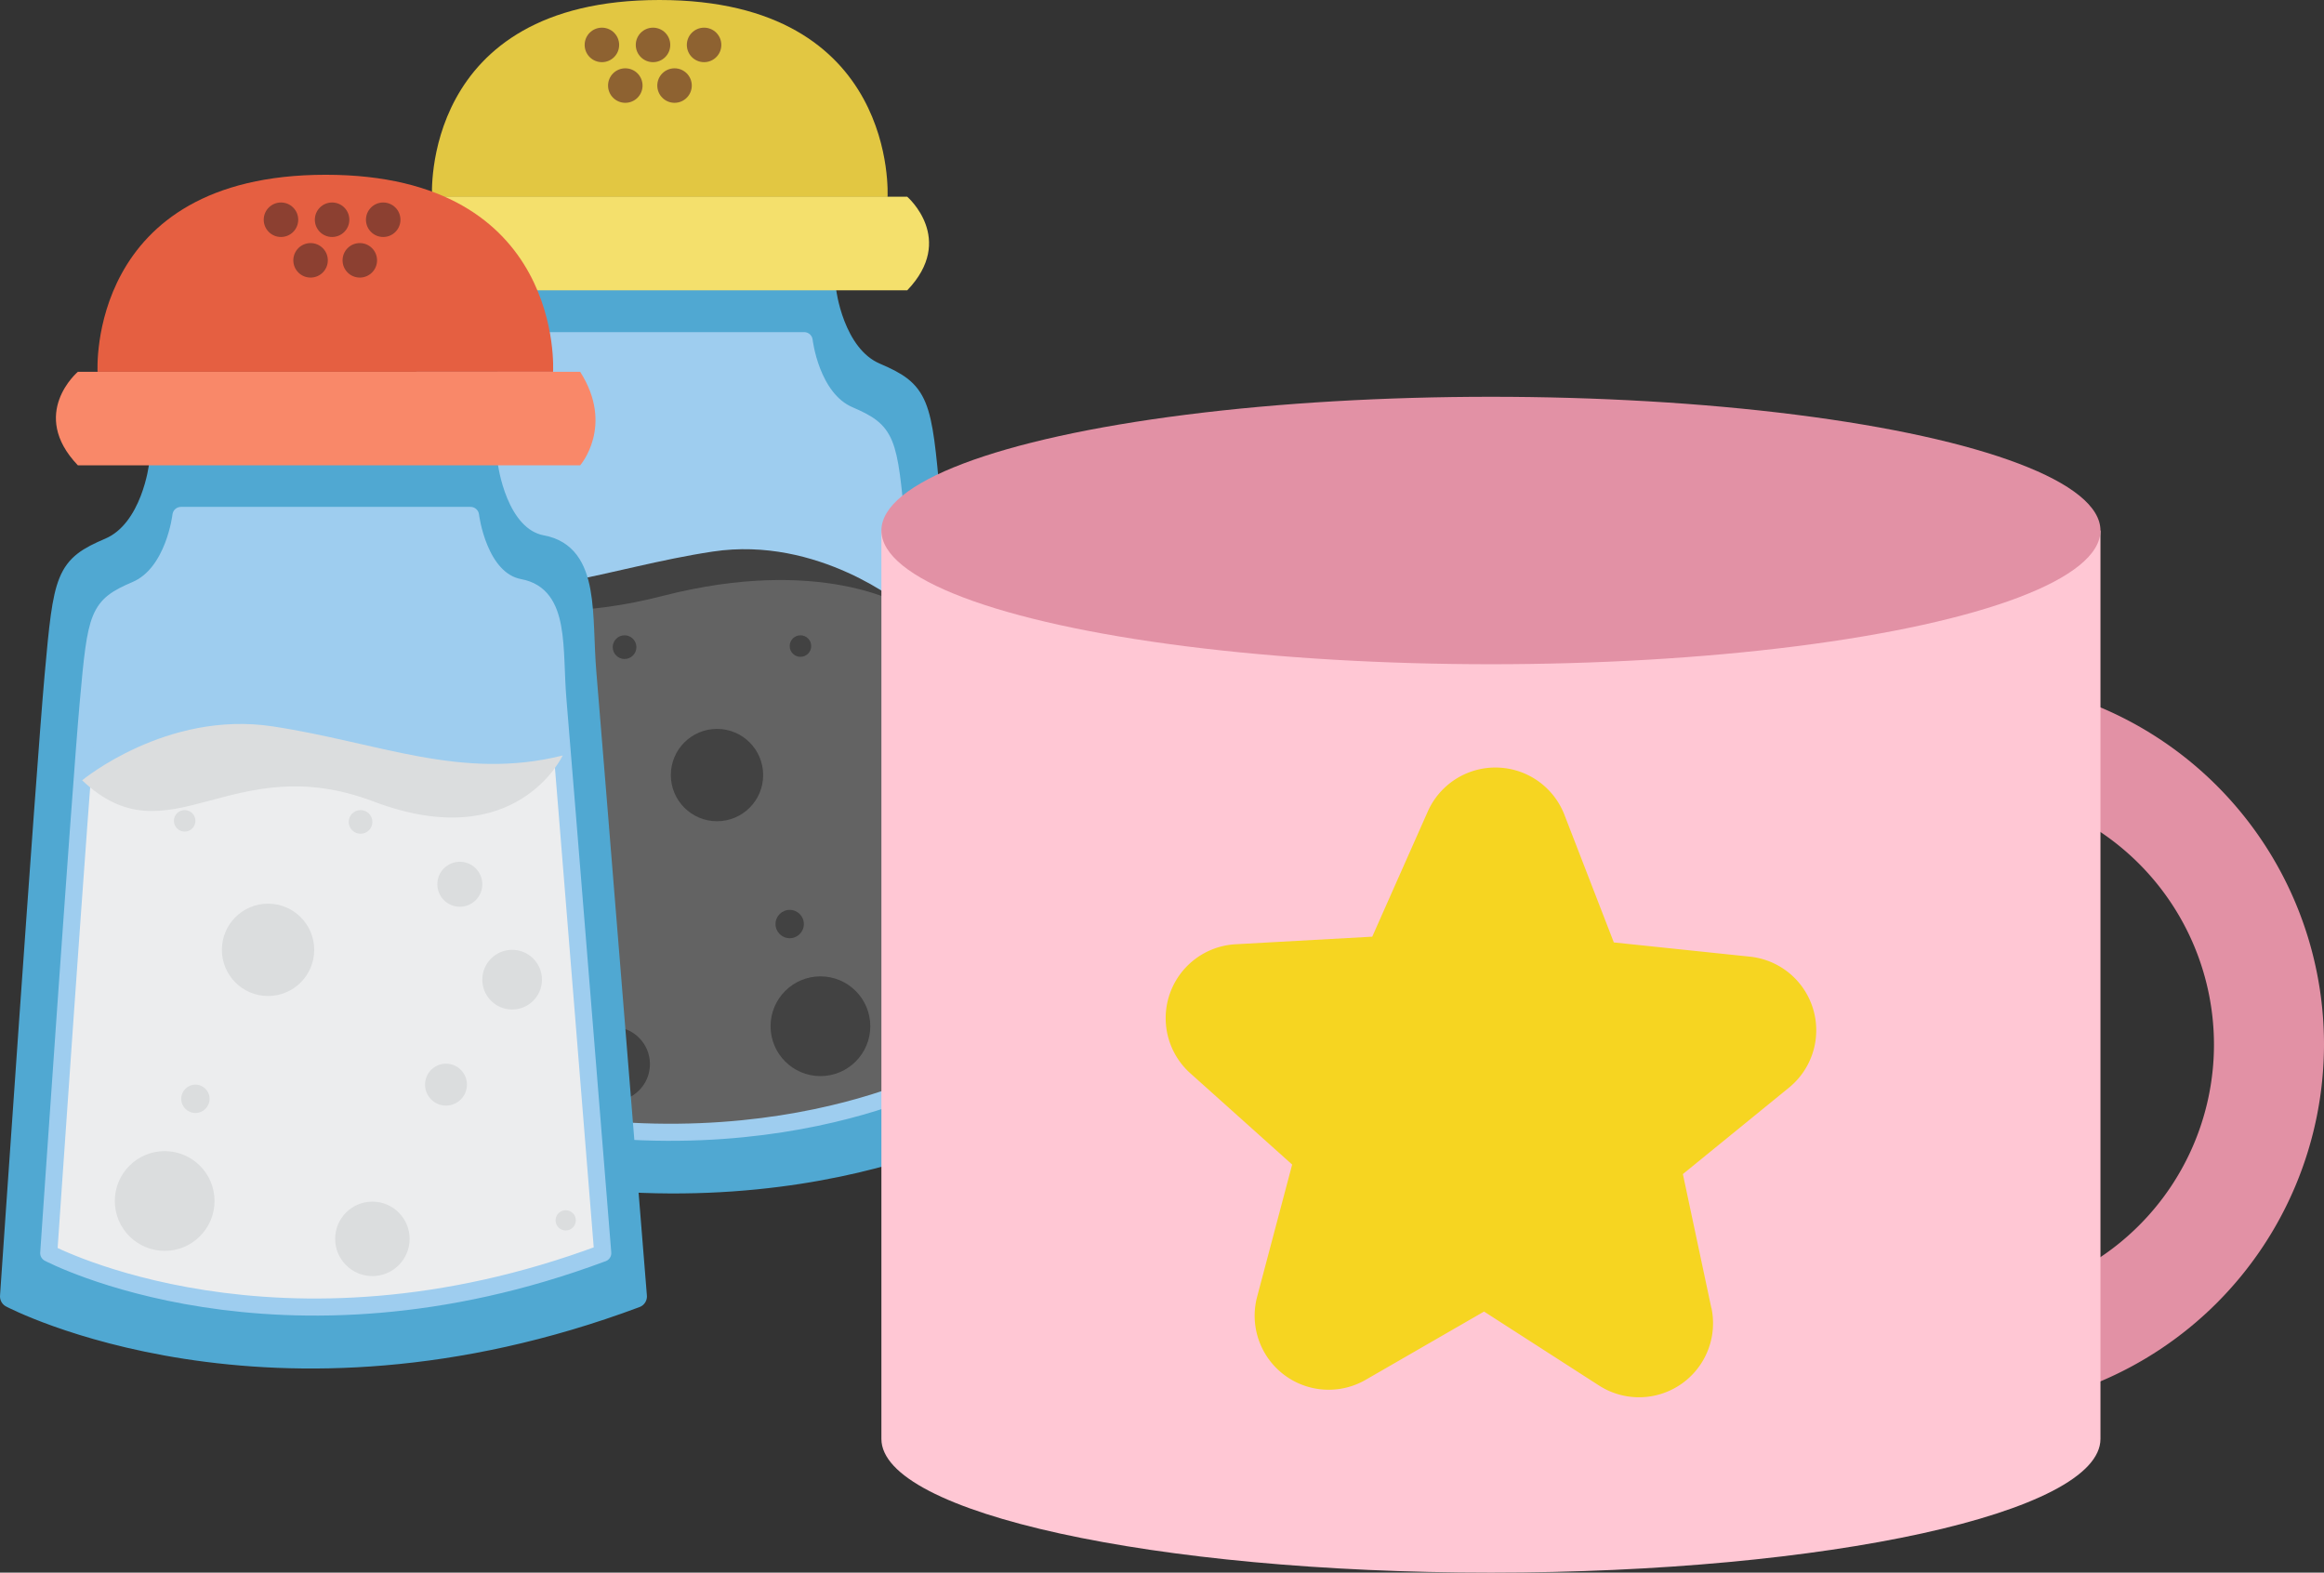 <svg xmlns="http://www.w3.org/2000/svg" viewBox="0 0 408.27 276.25"><rect x="0" y="0" width="408.27" height="276.25" fill="#333333" stroke="none"/><defs><style>.cls-1{fill:#50a8d2;stroke:#50a8d2;stroke-width:4px;}.cls-1,.cls-5{stroke-linecap:round;stroke-linejoin:round;}.cls-2{fill:#9ecdef;}.cls-3{fill:#424242;}.cls-4{fill:#636363;}.cls-5{fill:none;stroke:#9ecdef;stroke-width:3px;}.cls-6{fill:#e2c742;}.cls-7{fill:#f4e06c;}.cls-8{fill:#8e6231;}.cls-9{fill:#ecedee;}.cls-10{fill:#dbddde;}.cls-11{fill:#e55f41;}.cls-12{fill:#f98869;}.cls-13{fill:#8c4031;}.cls-14{fill:#e291a5;}.cls-15{fill:#ffc7d4;}.cls-16{fill:#f6d521;}</style></defs><title>Ativo 2</title><g id="Camada_2" data-name="Camada 2"><g id="Layer_1" data-name="Layer 1"><path class="cls-1" d="M144.89,51s1.3,11.46,8.87,14.71,7.9,4.76,9.46,22.27,7.84,109,7.84,109-45.42,24-109.65,0c0,0,8-99.27,8.86-109.44s-.65-20.76,7.57-22.27S87.58,51,87.58,51Z"/><path class="cls-2" d="M141.27,59.84S142.42,70,149.14,72.9s7,4.22,8.41,19.77,6.95,96.76,6.95,96.76-40.31,21.31-97.33,0c0,0,7.1-88.12,7.87-97.14s-.58-18.43,6.72-19.78S90.4,59.84,90.4,59.84Z"/><path class="cls-3" d="M158.63,106.37s-14.82-12.29-33.42-9.48-33.16,9.59-51,5.12c0,0,8.15,17.59,33.23,8.07S143.39,120.82,158.63,106.37Z"/><path class="cls-4" d="M158.63,106.37l5.87,83.06s-40.53,20.94-97.33,0L74.24,102s14.39,9.83,42.19,2.68S158.63,106.37,158.63,106.37Z"/><path class="cls-5" d="M141.27,59.84S142.42,70,149.14,72.9s7,4.22,8.41,19.77,6.95,96.76,6.95,96.76-40.31,21.31-97.33,0c0,0,7.1-88.12,7.87-97.14s-.58-18.43,6.72-19.78S90.4,59.84,90.4,59.84Z"/><circle class="cls-3" cx="125.96" cy="136.15" r="8.11"/><circle class="cls-3" cx="94.71" cy="159.83" r="3.68"/><circle class="cls-3" cx="138.73" cy="162.32" r="2.49"/><circle class="cls-3" cx="92.28" cy="124.63" r="3.95"/><circle class="cls-3" cx="107.64" cy="186.92" r="6.54"/><circle class="cls-3" cx="140.62" cy="113.49" r="1.89"/><circle class="cls-3" cx="73.68" cy="183.67" r="1.78"/><circle class="cls-3" cx="144.13" cy="180.27" r="8.76"/><circle class="cls-3" cx="83.09" cy="141.39" r="5.24"/><circle class="cls-3" cx="109.72" cy="113.68" r="2.08"/><path class="cls-6" d="M155.92,34.6S157.94,0,115.84,0,75.9,34.6,75.9,34.6Z"/><path class="cls-7" d="M159.38,51H71.14s-6.06-6.92,0-16.44h88.24S168,42,159.38,51Z"/><circle class="cls-8" cx="123.69" cy="7.89" r="3.03"/><circle class="cls-8" cx="114.72" cy="7.89" r="3.03"/><circle class="cls-8" cx="105.74" cy="7.89" r="3.03"/><circle class="cls-8" cx="118.5" cy="15.03" r="3.03"/><circle class="cls-8" cx="109.85" cy="15.03" r="3.03"/><path class="cls-1" d="M28.17,81.74s-1.3,11.47-8.87,14.71-7.9,4.76-9.47,22.28S2,227.73,2,227.73s45.42,24,109.65,0c0,0-8-99.27-8.87-109.44s.65-20.76-7.56-22.27-9.74-14.28-9.74-14.28Z"/><path class="cls-2" d="M31.79,90.54s-1.16,10.18-7.88,13.06-7,4.22-8.4,19.77-6.95,96.76-6.95,96.76,40.31,21.31,97.33,0c0,0-7.1-88.12-7.87-97.14s.57-18.43-6.72-19.78-8.64-12.67-8.64-12.67Z"/><path class="cls-9" d="M14.43,137.07,8.56,220.13s40.53,21,97.33,0l-7.07-87.42s-14.39,9.83-42.2,2.68S14.43,137.07,14.43,137.07Z"/><path class="cls-5" d="M31.79,90.54s-1.16,10.18-7.88,13.06-7,4.22-8.4,19.77-6.95,96.76-6.95,96.76,40.31,21.31,97.33,0c0,0-7.1-88.12-7.87-97.14s.57-18.43-6.72-19.78-8.64-12.67-8.64-12.67Z"/><path class="cls-10" d="M14.43,137.07s14.82-12.29,33.42-9.48,33.16,9.59,51,5.12c0,0-8.15,17.59-33.23,8.08S29.67,151.52,14.43,137.07Z"/><circle class="cls-10" cx="47.09" cy="166.85" r="8.11"/><circle class="cls-10" cx="78.35" cy="190.53" r="3.68"/><circle class="cls-10" cx="34.33" cy="193.02" r="2.49"/><circle class="cls-10" cx="80.78" cy="155.33" r="3.95"/><circle class="cls-10" cx="65.42" cy="217.62" r="6.54"/><circle class="cls-10" cx="32.44" cy="144.19" r="1.89"/><circle class="cls-10" cx="99.38" cy="214.37" r="1.78"/><circle class="cls-10" cx="28.93" cy="210.97" r="8.76"/><circle class="cls-10" cx="89.97" cy="172.09" r="5.24"/><circle class="cls-10" cx="63.34" cy="144.38" r="2.08"/><path class="cls-11" d="M17.14,65.31s-2-34.61,40.08-34.61S97.16,65.31,97.16,65.31Z"/><path class="cls-12" d="M13.68,81.74h88.24s6.06-6.92,0-16.43H13.68S5,72.66,13.68,81.74Z"/><circle class="cls-13" cx="49.36" cy="38.6" r="3.03"/><circle class="cls-13" cx="58.34" cy="38.6" r="3.03"/><circle class="cls-13" cx="67.32" cy="38.6" r="3.03"/><circle class="cls-13" cx="54.56" cy="45.73" r="3.03"/><circle class="cls-13" cx="63.21" cy="45.73" r="3.03"/><path class="cls-14" d="M344,247.74a64.27,64.27,0,1,1,64.27-64.27A64.34,64.34,0,0,1,344,247.74Zm0-109.21a44.95,44.95,0,1,0,44.94,44.94A45,45,0,0,0,344,138.53Z"/><path class="cls-15" d="M154.84,93.19V252.76c0,13,47.94,23.49,107.08,23.49S369,265.73,369,252.76V93.19Z"/><ellipse class="cls-14" cx="261.92" cy="93.19" rx="107.08" ry="23.49"/><path class="cls-16" d="M300.64,229.76l-5-23.52,18.65-15.19a13,13,0,0,0-6.86-23l-23.92-2.5-8.68-22.42a13,13,0,0,0-24-.59l-9.76,22-24,1.33a13,13,0,0,0-8,22.63L227,204.57l-6.16,23.25a13,13,0,0,0,19.06,14.57l20.81-12,20.21,13a13,13,0,0,0,19.74-13.62"/></g></g></svg>